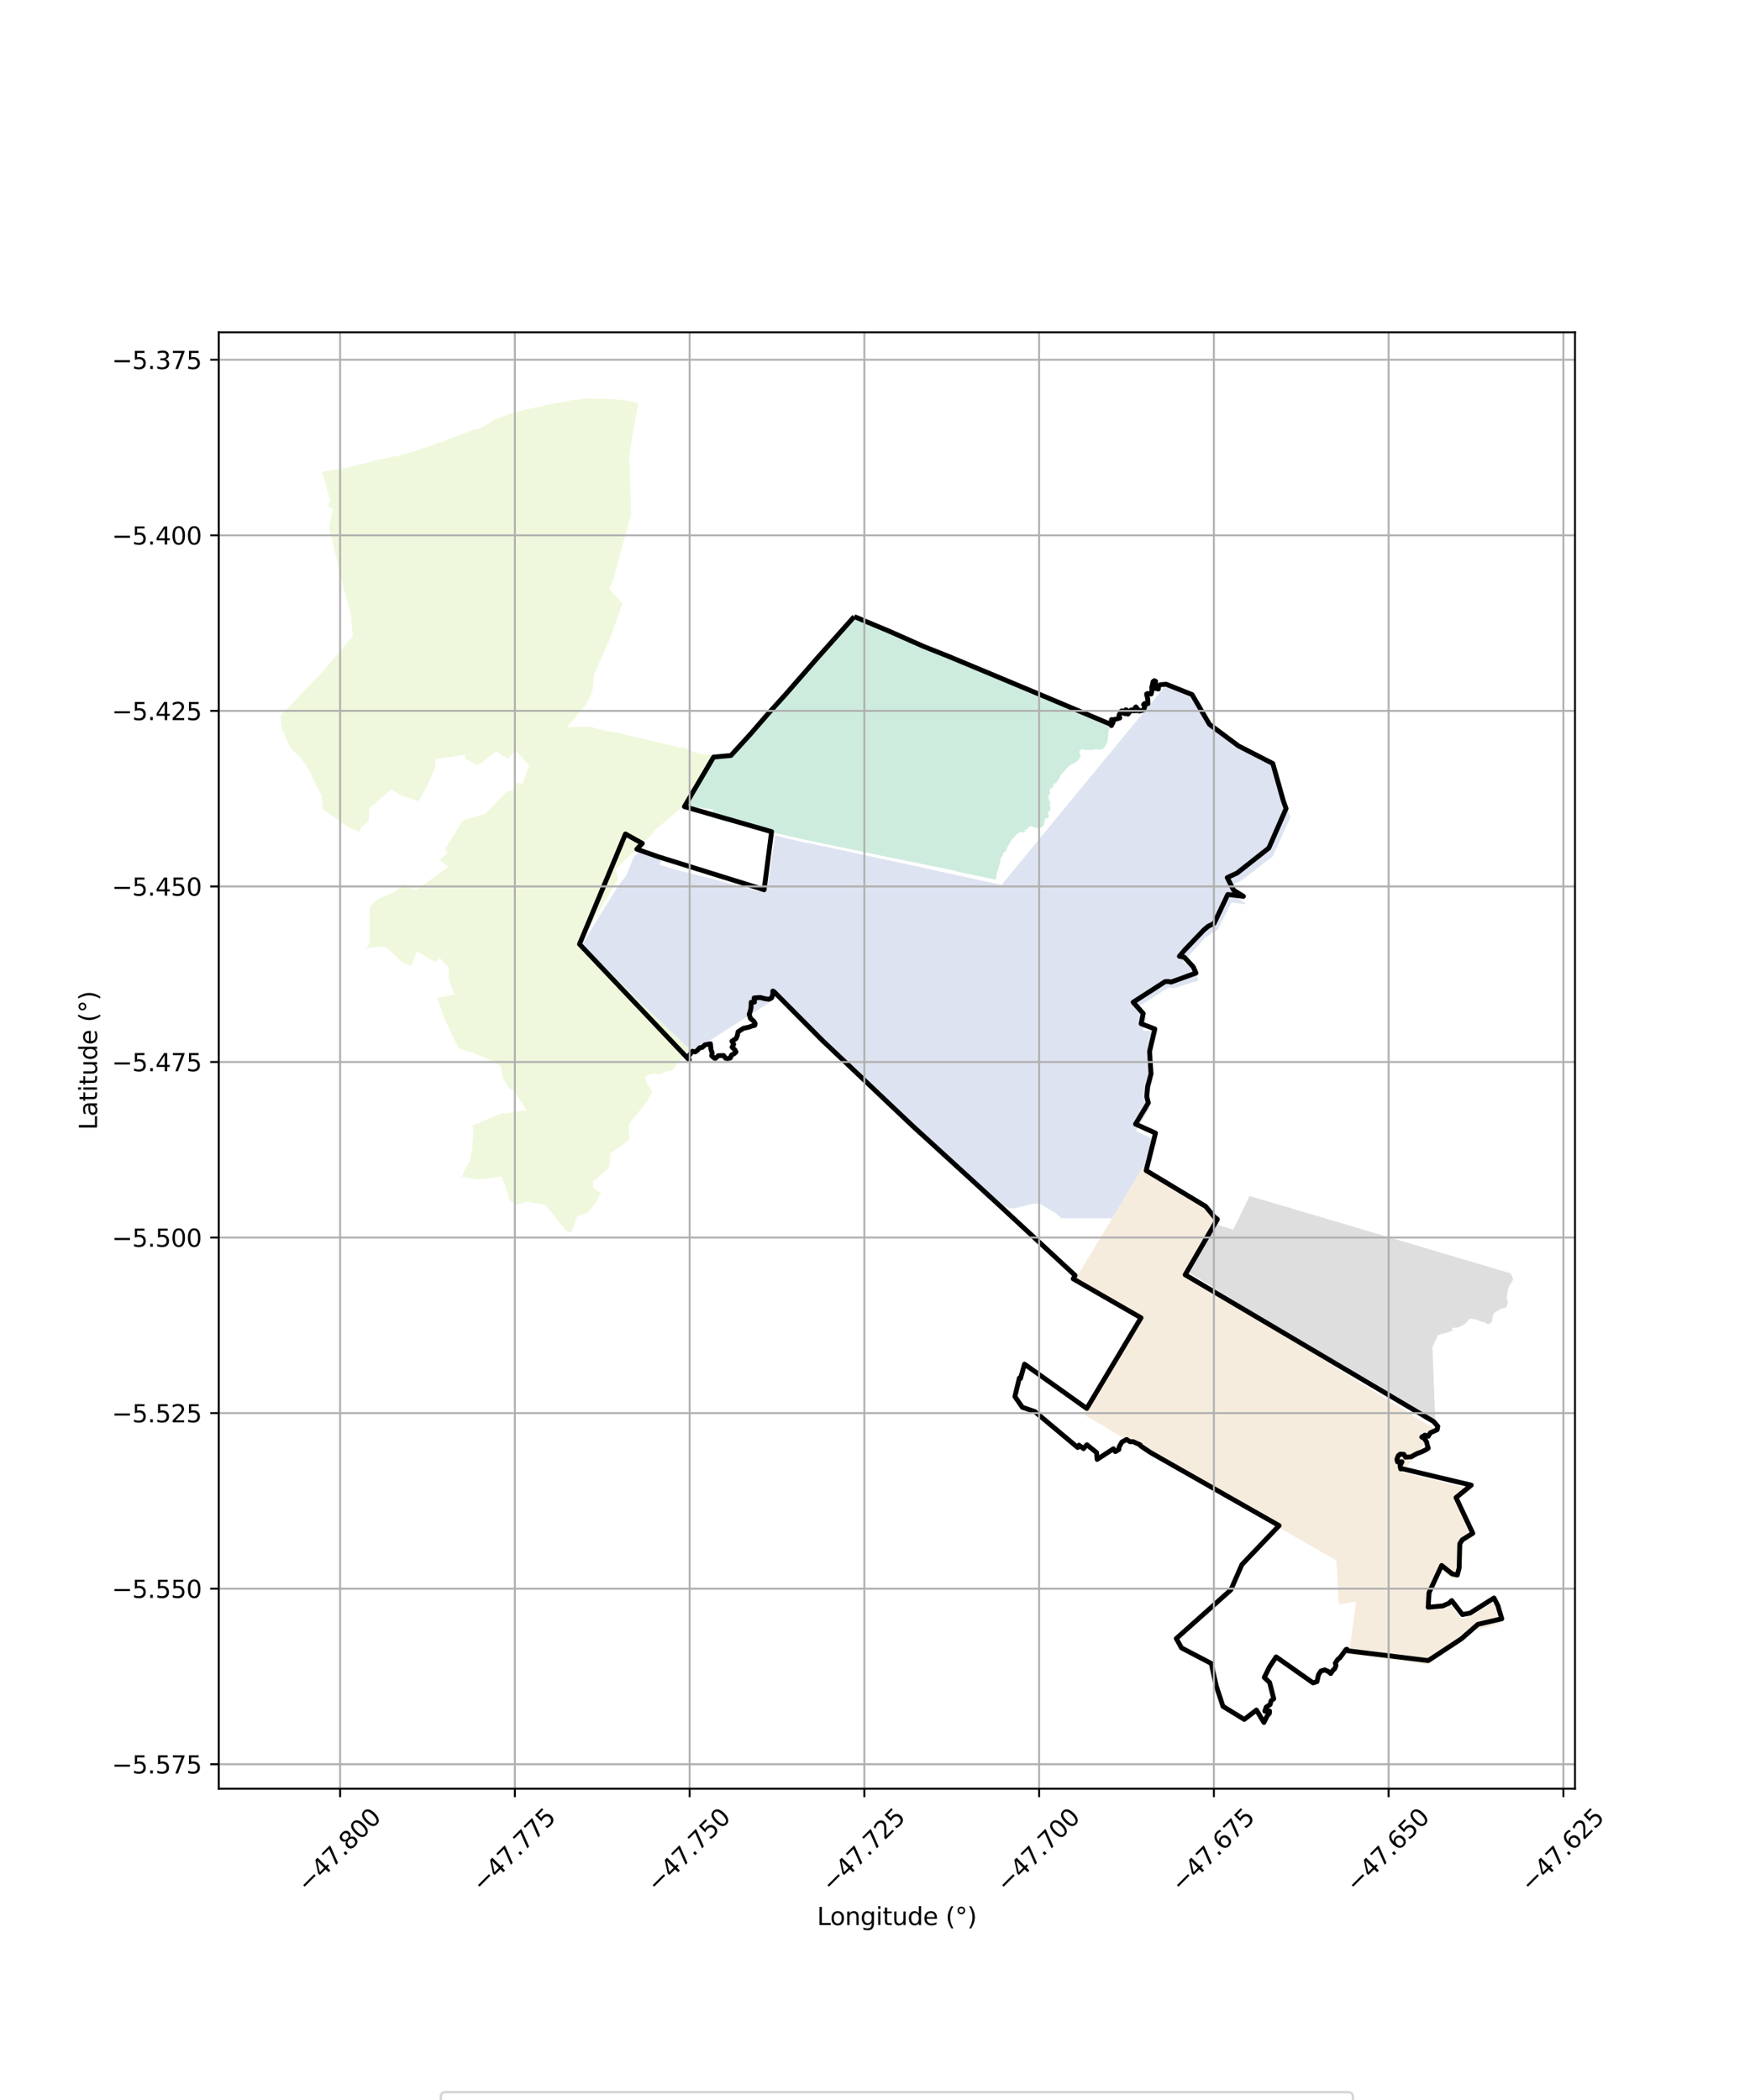<?xml version="1.0" encoding="utf-8" standalone="no"?>
<!DOCTYPE svg PUBLIC "-//W3C//DTD SVG 1.1//EN"
  "http://www.w3.org/Graphics/SVG/1.1/DTD/svg11.dtd">
<svg xmlns:xlink="http://www.w3.org/1999/xlink" width="720pt" height="864pt" viewBox="0 0 720 864" xmlns="http://www.w3.org/2000/svg" version="1.1">
 <defs>
  <style type="text/css">*{stroke-linejoin: round; stroke-linecap: butt}</style>
 </defs>
 <g id="figure_1">
  <g id="patch_1">
   <path d="M 0 864 
L 720 864 
L 720 0 
L 0 0 
z
" style="fill: #ffffff"/>
  </g>
  <g id="axes_1">
   <g id="patch_2">
    <path d="M 90 735.919 
L 648 735.919 
L 648 136.721 
L 90 136.721 
z
" style="fill: #ffffff"/>
   </g>
   <g id="PatchCollection_1">
    <path d="M 253.296 164.29 
L 256.449 164.634 
L 259.872 165.203 
L 261.454 165.611 
L 262.568 165.848 
L 259.075 185.803 
L 258.952 187.651 
L 259.652 211.781 
L 252.508 237.653 
L 250.746 242.532 
L 256.103 248.323 
L 250.841 263.071 
L 244.4 277.442 
L 243.725 284.328 
L 242.042 288.107 
L 241.006 290.12 
L 233.314 299.147 
L 242.927 298.994 
L 248.71 300.63 
L 252.434 301.149 
L 258.319 302.499 
L 264.737 303.988 
L 271.313 305.567 
L 279.106 307.411 
L 282.324 307.672 
L 283.431 308.648 
L 287.357 309.989 
L 293.35 310.905 
L 286.804 322.54 
L 281.629 331.304 
L 268.517 342.347 
L 268.691 342.839 
L 253.347 357.485 
L 254.317 361.76 
L 252.79 364.317 
L 247.443 373.303 
L 242.336 381.626 
L 240.551 384.013 
L 238.663 387.954 
L 239.443 388.709 
L 247.586 396.589 
L 264.159 413.114 
L 283.523 431.37 
L 282.828 432.316 
L 281.51 434.109 
L 279.731 436.418 
L 278.34 438.104 
L 276.83 440.07 
L 276.263 440.407 
L 274.506 440.767 
L 271.679 442.006 
L 270.184 441.834 
L 268.014 441.986 
L 266.237 442.474 
L 265.496 443.182 
L 265.596 444.316 
L 266.609 446.547 
L 267.499 447.322 
L 268.255 449.238 
L 267.788 450.158 
L 266.351 452.965 
L 265.884 453.614 
L 264.466 455.45 
L 259.174 461.823 
L 258.905 462.836 
L 258.749 463.783 
L 258.732 465.692 
L 258.791 467.676 
L 258.9 468.296 
L 258.828 469.084 
L 255.792 471.27 
L 252.615 473.544 
L 251.302 474.209 
L 251.069 476.204 
L 250.842 478.191 
L 250.602 480.408 
L 249.775 481.159 
L 248.235 482.523 
L 246.472 484.104 
L 245.743 484.804 
L 245.022 485.471 
L 243.819 486.094 
L 243.977 487.167 
L 244.153 488.778 
L 244.927 489.354 
L 247.283 490.771 
L 246.081 492.975 
L 245.42 494.246 
L 244.491 495.605 
L 243.572 496.725 
L 242.717 497.739 
L 241.596 499.046 
L 237.535 500.309 
L 236.433 503.178 
L 234.968 507.275 
L 232.653 506.098 
L 224.706 496.151 
L 223.785 495.569 
L 217.036 494.44 
L 215.779 494.584 
L 213.427 495.369 
L 212.51 496.008 
L 209.624 493.679 
L 207.962 488.132 
L 206.247 484.015 
L 196.811 485.274 
L 189.872 484.122 
L 193.414 477.325 
L 194.191 472.904 
L 194.801 466.246 
L 194.379 463.005 
L 206.959 457.864 
L 207.607 458.166 
L 216.646 456.681 
L 211.233 448.42 
L 210.104 448.316 
L 209.219 447.442 
L 206.75 443.267 
L 206.014 438.853 
L 204.807 437.712 
L 202.082 436.18 
L 193.421 432.789 
L 188.739 431.365 
L 182.942 419.347 
L 179.837 410.589 
L 182.323 410.089 
L 186.92 409.17 
L 185.227 404.414 
L 184.563 402.693 
L 184.656 399.651 
L 184.341 397.785 
L 181.048 394.287 
L 179.047 395.834 
L 171.535 391.46 
L 169.348 397.151 
L 168.134 397.057 
L 165.485 396.001 
L 161.43 392.046 
L 158.324 389.368 
L 150.648 390.13 
L 152.106 387.555 
L 152.037 373.119 
L 153.039 372.082 
L 155.851 369.66 
L 162.551 366.89 
L 166.322 363.701 
L 171.087 366.408 
L 176.937 362.11 
L 184.371 356.661 
L 181.017 353.645 
L 184.195 350.852 
L 183.021 349.421 
L 190.441 337.617 
L 199.81 334.719 
L 208.559 325.563 
L 210.811 325.198 
L 212.582 322.07 
L 215.158 322.471 
L 216.743 317.472 
L 217.758 315.01 
L 212.584 309.172 
L 210.702 310.111 
L 209.048 312.331 
L 204.186 309.096 
L 196.666 314.903 
L 191.122 311.928 
L 191.503 310.563 
L 188.811 310.916 
L 178.963 312.395 
L 179.314 315.543 
L 175.267 324.41 
L 172.235 329.581 
L 165.611 327.565 
L 160.918 324.849 
L 151.913 332.583 
L 151.712 337.756 
L 148.826 340.146 
L 147.838 342.305 
L 142.997 340.11 
L 135.869 335.057 
L 133.368 333.387 
L 132.829 332.527 
L 132.472 329.433 
L 132.202 327.18 
L 129.919 322.732 
L 126.833 316.252 
L 122.718 310.569 
L 120.277 308.805 
L 118.299 305.153 
L 115.873 299.593 
L 115.364 294.478 
L 133.17 275.897 
L 142.217 265.095 
L 145.15 261.675 
L 144.211 252.408 
L 140.942 240.257 
L 135.459 217.229 
L 136.862 209.422 
L 134.751 208.207 
L 135.938 205.998 
L 134.436 201.334 
L 134.189 200.153 
L 133.776 197.933 
L 133.227 196.399 
L 132.863 195.68 
L 132.471 194.209 
L 133.043 194.031 
L 137.192 193.368 
L 141.495 192.689 
L 145.145 191.791 
L 150.771 190.445 
L 156.109 189.02 
L 158.92 188.507 
L 161.486 187.859 
L 164.339 187.564 
L 166.124 186.869 
L 171.198 185.454 
L 174.448 184.281 
L 175.919 183.862 
L 177.705 183.278 
L 179.636 182.275 
L 182.21 181.656 
L 185 180.481 
L 189.573 178.803 
L 194.918 176.722 
L 196.828 176.62 
L 200.734 174.422 
L 203.205 172.779 
L 203.675 172.67 
L 210.076 170.041 
L 212.18 169.61 
L 216.612 168.321 
L 223.214 167.086 
L 224.547 166.56 
L 228.54 165.912 
L 229.557 165.747 
L 232.251 165.307 
L 235.9 164.408 
L 236.884 164.553 
L 240.623 163.957 
L 243.734 164.028 
L 247.312 164.067 
L 250.63 164.127 
L 253.296 164.29 
" clip-path="url(#p72a734af22)" style="fill: #e6f5c9; fill-opacity: 0.65"/>
    <path d="M 510.563 362.401 
L 506.329 364.264 
L 506.582 364.749 
L 509.065 369.411 
L 512.917 372.034 
L 506.676 371.275 
L 500.916 382.633 
L 498.474 383.845 
L 496.672 385.458 
L 496.586 384.996 
L 496.134 385.427 
L 488.607 393.832 
L 486.769 395.978 
L 488.467 396.653 
L 491.975 400.057 
L 493.066 403.378 
L 483.025 406.559 
L 482.072 406.327 
L 480.641 406.402 
L 467.38 414.754 
L 467.52 415.175 
L 471.617 419.014 
L 471.457 419.44 
L 470.24 423.974 
L 471.743 424.125 
L 476.559 423.873 
L 473.491 433.348 
L 473.608 435.474 
L 474.141 444.663 
L 472.271 451.798 
L 472.667 456.449 
L 467.387 465.337 
L 475.9 469.462 
L 474.428 473.94 
L 472.483 481.59 
L 470.225 480.271 
L 457.564 501.245 
L 439.272 501.2 
L 436.739 501.249 
L 434.38 499.167 
L 428.174 495.464 
L 427.257 495.214 
L 425.019 495.29 
L 417.013 497.201 
L 415.306 497.063 
L 406.274 493.405 
L 399.393 486.52 
L 376.399 465.579 
L 375.969 465.17 
L 362.677 452.748 
L 359.551 448.724 
L 354.257 444.289 
L 349.226 438.536 
L 347.13 436.853 
L 339.95 430.442 
L 339.017 429.526 
L 330.958 421.671 
L 319.649 410.525 
L 283.794 433.301 
L 282.828 432.316 
L 283.523 431.37 
L 264.159 413.114 
L 247.586 396.589 
L 239.443 388.709 
L 244.825 379.865 
L 254.141 364.78 
L 254.424 364.341 
L 257.658 360.275 
L 260.745 352.663 
L 263.423 349.935 
L 270.911 353.019 
L 272.091 353.304 
L 271.31 355.769 
L 277.694 357.736 
L 292.403 361.425 
L 312.088 366.776 
L 315.672 365.428 
L 317.145 355.759 
L 318.97 343.79 
L 331.994 346.849 
L 332.492 346.811 
L 338.472 348.118 
L 345.585 349.594 
L 351.108 350.83 
L 359.323 352.585 
L 369.936 354.898 
L 377.695 356.553 
L 385.359 358.266 
L 394.581 360.28 
L 394.897 360.349 
L 412.045 364.067 
L 480.084 281.425 
L 486.942 284.067 
L 490.874 285.752 
L 497.996 297.956 
L 505.707 303.197 
L 505.897 303.667 
L 509.962 306.765 
L 522.629 313.129 
L 524.256 313.692 
L 525.737 318.085 
L 528.726 328.274 
L 529.613 332.077 
L 529.9 333.11 
L 530.922 336.145 
L 523.676 352.295 
L 510.563 362.401 
" clip-path="url(#p72a734af22)" style="fill: #cbd5e8; fill-opacity: 0.65"/>
    <path d="M 351.891 253.678 
L 359.123 256.752 
L 366.375 259.779 
L 372.384 262.524 
L 380.577 266.157 
L 390.925 270.282 
L 399.671 273.926 
L 407.26 277.122 
L 412.696 279.409 
L 440.405 291.041 
L 440.737 291.177 
L 447.67 294.139 
L 453.393 296.521 
L 455.134 297.227 
L 456.821 298.253 
L 456.783 298.621 
L 456.702 298.917 
L 456.566 299.324 
L 456.413 299.871 
L 456.274 300.373 
L 456.029 301.102 
L 455.995 301.893 
L 455.992 302.577 
L 455.832 303.529 
L 455.799 304.259 
L 455.705 304.959 
L 455.4 305.566 
L 455.216 306.067 
L 454.729 306.902 
L 454.454 307.433 
L 453.937 308.039 
L 453.558 308.341 
L 453.044 308.4 
L 452.212 308.366 
L 451.501 308.378 
L 450.617 308.332 
L 449.633 308.541 
L 448.559 308.597 
L 447.804 308.502 
L 447.093 308.605 
L 446.076 308.467 
L 445.141 308.13 
L 444.761 308.512 
L 444.112 309.018 
L 444.019 309.535 
L 444.199 309.9 
L 444.348 310.357 
L 444.467 310.814 
L 444.556 311.241 
L 444.372 311.727 
L 444.123 312.041 
L 443.742 312.632 
L 443.286 313.087 
L 442.907 313.45 
L 442.346 313.813 
L 441.679 314.144 
L 441.118 314.446 
L 440.709 314.566 
L 440.315 314.899 
L 439.83 315.14 
L 439.374 315.655 
L 438.918 316.155 
L 438.477 316.655 
L 438.082 317.14 
L 437.733 317.412 
L 437.399 317.746 
L 437.004 318.17 
L 436.75 318.454 
L 436.485 318.873 
L 436.265 319.12 
L 436.099 319.615 
L 435.878 320.027 
L 435.63 320.467 
L 435.409 320.769 
L 435.106 321.236 
L 434.913 321.607 
L 434.692 321.923 
L 434.445 322.142 
L 434.17 322.292 
L 433.868 322.47 
L 433.621 322.634 
L 433.496 322.992 
L 433.331 323.294 
L 433.22 323.679 
L 433.026 324.064 
L 432.74 324.289 
L 432.146 324.485 
L 432.012 325.129 
L 431.867 325.418 
L 431.784 325.638 
L 431.852 325.804 
L 432.016 325.887 
L 432.152 326.012 
L 432.151 326.246 
L 432.041 326.48 
L 431.902 326.754 
L 431.654 327.098 
L 431.489 327.345 
L 431.406 327.675 
L 431.336 327.978 
L 431.402 328.46 
L 431.537 328.874 
L 431.768 329.288 
L 431.945 329.564 
L 432.08 329.895 
L 432.092 330.222 
L 432.022 330.47 
L 431.951 331.02 
L 431.99 331.447 
L 432.153 331.848 
L 432.159 332.591 
L 432.063 333.596 
L 431.734 333.677 
L 431.432 333.924 
L 431.239 334.199 
L 431.264 334.598 
L 431.345 334.929 
L 431.465 335.351 
L 431.504 335.847 
L 431.393 336.177 
L 431.214 336.452 
L 430.939 336.644 
L 430.529 336.669 
L 430.309 336.723 
L 430.062 336.943 
L 429.979 337.218 
L 429.84 337.658 
L 429.742 338.015 
L 429.631 338.483 
L 429.535 339.075 
L 428.966 340.188 
L 428.472 340.365 
L 428.062 340.377 
L 427.765 340.474 
L 427.656 340.501 
L 427.19 340.581 
L 426.779 340.621 
L 426.3 340.646 
L 425.999 340.617 
L 425.657 340.505 
L 425.247 340.379 
L 424.906 340.171 
L 424.619 339.964 
L 424.25 339.797 
L 423.839 339.932 
L 423.509 340.096 
L 423.18 340.37 
L 422.959 340.59 
L 422.958 340.81 
L 422.848 340.947 
L 422.711 341.14 
L 422.458 341.296 
L 422.321 341.461 
L 422.074 341.487 
L 421.773 341.431 
L 421.445 341.374 
L 421.321 341.512 
L 421.444 341.705 
L 421.635 341.788 
L 421.799 341.927 
L 421.907 342.106 
L 421.77 342.257 
L 421.578 342.339 
L 421.359 342.365 
L 421.112 342.502 
L 420.824 342.556 
L 420.646 342.431 
L 420.291 342.361 
L 419.921 342.318 
L 419.496 342.467 
L 419.153 342.604 
L 418.851 342.85 
L 418.453 343.165 
L 418.205 343.412 
L 417.93 343.755 
L 417.682 344.029 
L 417.448 344.29 
L 417.187 344.564 
L 416.898 344.811 
L 416.458 345.332 
L 416.237 345.689 
L 415.907 346.032 
L 415.769 346.334 
L 415.667 346.552 
L 415.102 347.458 
L 414.812 348.008 
L 414.508 348.516 
L 414.314 349.038 
L 414.161 349.644 
L 414.083 349.756 
L 413.565 350.426 
L 413.089 350.672 
L 412.951 350.754 
L 412.772 350.973 
L 412.744 351.194 
L 412.66 351.551 
L 412.522 351.936 
L 412.411 352.211 
L 412.218 352.486 
L 412.08 352.65 
L 411.902 352.842 
L 411.777 353.035 
L 411.551 354.296 
L 411.094 356.212 
L 410.638 357.903 
L 410.241 358.832 
L 409.955 360.214 
L 409.867 361.003 
L 409.672 361.937 
L 393.768 358.614 
L 393.507 358.365 
L 366.946 352.95 
L 362.177 351.994 
L 344.039 348.179 
L 343.662 348.084 
L 339.142 347.19 
L 326.118 344.358 
L 293.092 336.568 
L 293.417 332.967 
L 281.517 331.793 
L 285.319 325.762 
L 287.571 321.63 
L 293.649 311.367 
L 298.461 310.934 
L 300.861 310.769 
L 308.607 302.318 
L 316.277 293.555 
L 323.378 285.747 
L 329.27 278.979 
L 336.191 271.197 
L 336.451 270.905 
L 351.891 253.678 
" clip-path="url(#p72a734af22)" style="fill: #b3e2cd; fill-opacity: 0.65"/>
    <path d="M 502.151 502.321 
L 501.156 503.987 
L 500.325 503.728 
L 488.759 523.271 
L 489.397 523.669 
L 488.676 524.875 
L 507.188 536.605 
L 516.155 542.155 
L 522.908 546.445 
L 529.995 550.745 
L 539.605 556.493 
L 563.889 571.593 
L 590.545 588.064 
L 577.128 605.741 
L 597.997 610.887 
L 605.465 612.773 
L 599.121 617.903 
L 605.839 632.608 
L 601.365 635.376 
L 600.482 636.808 
L 600.403 637.27 
L 600.235 642.422 
L 599.883 647.463 
L 599.301 649.674 
L 597.147 649.184 
L 592.851 645.651 
L 587.573 656.829 
L 587.207 662.555 
L 592.883 662.023 
L 595.341 661.417 
L 596.829 660.075 
L 601.233 665.965 
L 604.98 664.995 
L 614.233 659.306 
L 615.286 661.09 
L 617.259 667.917 
L 606.742 670.824 
L 600.634 676.059 
L 596.7 678.486 
L 586.995 684.79 
L 584.086 684.26 
L 569.298 682.309 
L 554.969 680.547 
L 557.911 659.073 
L 556.68 659.117 
L 550.842 660.246 
L 549.864 642.1 
L 468.902 595.442 
L 465.547 593.601 
L 446.031 582.055 
L 451.06 574.35 
L 455.853 566.397 
L 460.87 558.208 
L 470.354 542.726 
L 442.405 526.357 
L 457.564 501.245 
L 470.225 480.271 
L 472.483 481.59 
L 483.445 487.996 
L 489.381 491.671 
L 496.555 495.719 
L 499.47 500.087 
L 502.151 502.321 
" clip-path="url(#p72a734af22)" style="fill: #f1e2cc; fill-opacity: 0.65"/>
    <path d="M 553.347 503.67 
L 562.863 506.497 
L 573.16 509.55 
L 582.739 512.377 
L 591.412 514.977 
L 621.465 523.864 
L 622.179 525.405 
L 622.265 525.59 
L 622.636 526.388 
L 621.856 527.56 
L 620.699 529.6 
L 620.29 530.53 
L 620.453 531.026 
L 620.096 532.639 
L 619.945 533.482 
L 619.851 534.227 
L 620.395 535.708 
L 619.927 537.476 
L 619.602 537.89 
L 617.771 538.428 
L 616.115 539.35 
L 614.57 540.306 
L 614.137 541.662 
L 613.754 543.888 
L 612.28 544.965 
L 610.923 544.117 
L 609.636 543.798 
L 607.252 542.914 
L 604.756 542.436 
L 602.839 544.627 
L 600.211 546.089 
L 597.347 546.408 
L 597.695 547.454 
L 594.379 548.549 
L 591.645 549.305 
L 590.963 550.749 
L 589.685 553.509 
L 589.159 554.638 
L 589.38 555.11 
L 590.582 586.292 
L 565.449 570.687 
L 563.98 569.832 
L 557.152 565.735 
L 541.365 555.79 
L 533.209 550.686 
L 530.072 548.999 
L 524.747 545.715 
L 522.985 544.698 
L 516.232 540.409 
L 507.533 535.024 
L 507.266 534.859 
L 502.523 531.874 
L 498.965 529.635 
L 489.397 523.669 
L 488.759 523.271 
L 500.325 503.728 
L 501.156 503.987 
L 507.367 505.92 
L 513.016 494.301 
L 514.093 492.085 
L 525.213 495.347 
L 535.088 498.264 
L 544.446 501.038 
L 553.347 503.67 
" clip-path="url(#p72a734af22)" style="fill: #cccccc; fill-opacity: 0.65"/>
   </g>
   <g id="PatchCollection_2">
    <path d="M 351.467 253.682 
L 365.914 259.728 
L 380.122 266.014 
L 390.437 270.113 
L 421.547 283.092 
L 456.76 297.909 
L 457.272 298.507 
L 457.956 297.263 
L 457.25 296.565 
L 457.32 296.068 
L 457.941 296.138 
L 459.266 295.846 
L 460.696 295.407 
L 460.408 294.177 
L 461.396 292.529 
L 461.625 292.499 
L 461.609 293.213 
L 463.124 293.674 
L 463.073 292.082 
L 463.262 292 
L 463.72 292.352 
L 464.08 293.786 
L 465.369 292.132 
L 466.002 292.049 
L 466.179 292.458 
L 467.654 292.411 
L 467.103 291.063 
L 467.357 290.857 
L 467.72 291.354 
L 468.792 292.574 
L 470.446 292.12 
L 471.006 290.793 
L 470.502 289.871 
L 470.946 289.435 
L 472.279 289.526 
L 472.228 287.627 
L 471.729 285.573 
L 472.123 285.333 
L 473.62 285.538 
L 473.969 284.004 
L 473.882 282.739 
L 474.164 281.734 
L 474.35 280.546 
L 474.862 280.076 
L 475.446 280.314 
L 475.427 281.142 
L 474.858 283.117 
L 476.603 283.476 
L 476.606 282.378 
L 477.427 281.71 
L 479.783 281.504 
L 490.447 285.77 
L 497.604 298.016 
L 509.54 306.885 
L 523.662 314.125 
L 528.037 329.641 
L 529.131 332.643 
L 522.035 348.902 
L 509.009 359.168 
L 504.924 361.082 
L 507.558 366.268 
L 511.58 368.776 
L 505.147 368.007 
L 499.527 379.891 
L 497.06 381.107 
L 495.278 382.632 
L 487.54 390.726 
L 485.237 393.451 
L 487.292 393.862 
L 490.929 397.781 
L 492.044 400.342 
L 481.812 404.046 
L 480.856 403.827 
L 479.393 403.843 
L 466.212 412.35 
L 470.345 416.979 
L 469.493 421.177 
L 475.123 423.339 
L 472.961 432.639 
L 473.572 441.807 
L 472.175 447.013 
L 471.823 451.173 
L 472.448 453.747 
L 467.19 462.477 
L 475.406 466.186 
L 471.57 481.59 
L 496.062 496.356 
L 499.589 500.644 
L 500.859 501.648 
L 487.61 524.47 
L 589.802 584.832 
L 591.556 586.84 
L 591.28 588.237 
L 588.483 589.506 
L 587.626 590.923 
L 586.252 590.446 
L 584.946 591.249 
L 586.057 591.868 
L 586.98 593.335 
L 587.316 594.91 
L 587.63 595.815 
L 586.426 596.593 
L 584.731 597.4 
L 583.412 597.879 
L 582.022 598.544 
L 580.666 599.352 
L 578.308 599.546 
L 577.577 598.351 
L 576.084 598.271 
L 575.298 598.902 
L 574.721 600.441 
L 574.986 601.485 
L 576.845 601.407 
L 575.998 602.991 
L 576.279 604.349 
L 576.823 604.252 
L 605.31 611.03 
L 599.049 616.15 
L 605.95 630.825 
L 601.612 633.52 
L 600.594 635.183 
L 600.339 645.058 
L 599.588 648.007 
L 597.436 647.532 
L 593.139 644.078 
L 587.939 655.295 
L 587.598 661.262 
L 593.584 660.731 
L 596.079 659.64 
L 597.286 658.539 
L 601.672 664.28 
L 604.797 663.693 
L 614.671 657.469 
L 616.261 660.583 
L 617.862 666.01 
L 608.062 668.286 
L 601.282 674.23 
L 587.638 683.213 
L 554.5 679.18 
L 554.147 678.546 
L 553.799 678.64 
L 551.28 682.042 
L 550.377 682.742 
L 549.384 684.266 
L 549.664 685.244 
L 549.175 686.508 
L 548.412 687.182 
L 547.476 688.549 
L 546.654 687.788 
L 545.023 687.022 
L 543.445 687.534 
L 542.479 689.042 
L 541.82 691.883 
L 540.235 692.379 
L 525.04 681.689 
L 522.352 685.727 
L 520.165 690.163 
L 522.353 692.221 
L 524.058 698.922 
L 522.95 699.762 
L 522.565 701.288 
L 520.919 702.38 
L 520.406 704.019 
L 522.308 703.953 
L 522.264 704.909 
L 521.385 705.892 
L 520.016 708.683 
L 516.944 703.564 
L 511.93 707.417 
L 503.16 702.033 
L 500.41 693.655 
L 498.33 684.376 
L 486.097 677.987 
L 483.966 674.129 
L 506.391 654.138 
L 510.948 643.725 
L 526.258 627.675 
L 473.379 597.626 
L 469.308 594.9 
L 469.1 594.438 
L 466.157 593.133 
L 464.967 593.195 
L 463.5 592.244 
L 461.57 593.308 
L 460.434 595.327 
L 460.29 596.415 
L 458.865 597.234 
L 458.092 596.07 
L 451.394 600.437 
L 451.185 597.639 
L 447.167 594.407 
L 445.807 596.003 
L 443.932 594.588 
L 443.413 595.551 
L 425.736 580.752 
L 420.613 578.996 
L 417.56 574.576 
L 419.389 566.968 
L 419.85 567.176 
L 421.518 561.254 
L 447.117 579.481 
L 469.443 542.185 
L 441.546 526.143 
L 442.341 524.757 
L 406.1 491.202 
L 375.371 463.141 
L 338.193 427.907 
L 318.44 407.989 
L 317.963 407.757 
L 317.987 409.069 
L 317.436 410.555 
L 316.387 411.104 
L 314.774 410.907 
L 312.797 410.4 
L 310.249 410.593 
L 310.421 412.272 
L 309.086 412.338 
L 309.002 414.558 
L 308.679 416.057 
L 308.236 417.304 
L 308.745 418.99 
L 310.165 420.19 
L 310.711 421.197 
L 310.498 421.872 
L 309.492 422.08 
L 308.145 422.592 
L 305.942 423.053 
L 303.655 424.509 
L 303.324 426.177 
L 302.855 427.288 
L 301.14 428.374 
L 301.861 429.668 
L 301.204 430.839 
L 302.454 432.06 
L 302.813 432.811 
L 302.168 433.438 
L 300.946 434.13 
L 300.482 435.276 
L 299.337 435.549 
L 298.55 435.408 
L 297.704 434.282 
L 295.526 434.347 
L 294.308 435.471 
L 293.93 435.369 
L 292.827 434.41 
L 292.994 433.106 
L 292.501 431.723 
L 292.295 429.443 
L 290.043 429.879 
L 288.965 430.911 
L 287.878 431.081 
L 286.861 432.188 
L 285.983 432.792 
L 284.853 432.535 
L 283.116 434.775 
L 283.602 436.122 
L 238.427 388.453 
L 257.334 343.122 
L 264.268 346.999 
L 261.997 349.373 
L 270.716 352.448 
L 314.384 366.063 
L 317.447 342.175 
L 281.586 331.877 
L 293.581 311.489 
L 300.72 310.833 
L 308.406 302.409 
L 316.078 293.588 
L 323.146 285.77 
L 336.109 270.911 
L 351.467 253.682 
L 351.467 253.682 
" clip-path="url(#p72a734af22)" style="fill: none; stroke: #000000; stroke-width: 2"/>
   </g>
   <g id="matplotlib.axis_1">
    <g id="xtick_1">
     <g id="line2d_1">
      <path d="M 139.935 735.919 
L 139.935 136.721 
" clip-path="url(#p72a734af22)" style="fill: none; stroke: #b0b0b0; stroke-width: 0.8; stroke-linecap: square"/>
     </g>
     <g id="line2d_2">
      <defs>
       <path id="m2df30019c7" d="M 0 0 
L 0 3.5 
" style="stroke: #000000; stroke-width: 0.8"/>
      </defs>
      <g>
       <use xlink:href="#m2df30019c7" x="139.935" y="735.919" style="stroke: #000000; stroke-width: 0.8"/>
      </g>
     </g>
     <g id="text_1">
      <!-- −47.800 -->
      <g transform="translate(126.553 778.96) rotate(-45) scale(0.1 -0.1)">
       <defs>
        <path id="DejaVuSans-2212" d="M 678 2272 
L 4684 2272 
L 4684 1741 
L 678 1741 
L 678 2272 
z
" transform="scale(0.016)"/>
        <path id="DejaVuSans-34" d="M 2419 4116 
L 825 1625 
L 2419 1625 
L 2419 4116 
z
M 2253 4666 
L 3047 4666 
L 3047 1625 
L 3713 1625 
L 3713 1100 
L 3047 1100 
L 3047 0 
L 2419 0 
L 2419 1100 
L 313 1100 
L 313 1709 
L 2253 4666 
z
" transform="scale(0.016)"/>
        <path id="DejaVuSans-37" d="M 525 4666 
L 3525 4666 
L 3525 4397 
L 1831 0 
L 1172 0 
L 2766 4134 
L 525 4134 
L 525 4666 
z
" transform="scale(0.016)"/>
        <path id="DejaVuSans-2e" d="M 684 794 
L 1344 794 
L 1344 0 
L 684 0 
L 684 794 
z
" transform="scale(0.016)"/>
        <path id="DejaVuSans-38" d="M 2034 2216 
Q 1584 2216 1326 1975 
Q 1069 1734 1069 1313 
Q 1069 891 1326 650 
Q 1584 409 2034 409 
Q 2484 409 2743 651 
Q 3003 894 3003 1313 
Q 3003 1734 2745 1975 
Q 2488 2216 2034 2216 
z
M 1403 2484 
Q 997 2584 770 2862 
Q 544 3141 544 3541 
Q 544 4100 942 4425 
Q 1341 4750 2034 4750 
Q 2731 4750 3128 4425 
Q 3525 4100 3525 3541 
Q 3525 3141 3298 2862 
Q 3072 2584 2669 2484 
Q 3125 2378 3379 2068 
Q 3634 1759 3634 1313 
Q 3634 634 3220 271 
Q 2806 -91 2034 -91 
Q 1263 -91 848 271 
Q 434 634 434 1313 
Q 434 1759 690 2068 
Q 947 2378 1403 2484 
z
M 1172 3481 
Q 1172 3119 1398 2916 
Q 1625 2713 2034 2713 
Q 2441 2713 2670 2916 
Q 2900 3119 2900 3481 
Q 2900 3844 2670 4047 
Q 2441 4250 2034 4250 
Q 1625 4250 1398 4047 
Q 1172 3844 1172 3481 
z
" transform="scale(0.016)"/>
        <path id="DejaVuSans-30" d="M 2034 4250 
Q 1547 4250 1301 3770 
Q 1056 3291 1056 2328 
Q 1056 1369 1301 889 
Q 1547 409 2034 409 
Q 2525 409 2770 889 
Q 3016 1369 3016 2328 
Q 3016 3291 2770 3770 
Q 2525 4250 2034 4250 
z
M 2034 4750 
Q 2819 4750 3233 4129 
Q 3647 3509 3647 2328 
Q 3647 1150 3233 529 
Q 2819 -91 2034 -91 
Q 1250 -91 836 529 
Q 422 1150 422 2328 
Q 422 3509 836 4129 
Q 1250 4750 2034 4750 
z
" transform="scale(0.016)"/>
       </defs>
       <use xlink:href="#DejaVuSans-2212"/>
       <use xlink:href="#DejaVuSans-34" transform="translate(83.789 0)"/>
       <use xlink:href="#DejaVuSans-37" transform="translate(147.412 0)"/>
       <use xlink:href="#DejaVuSans-2e" transform="translate(211.035 0)"/>
       <use xlink:href="#DejaVuSans-38" transform="translate(242.822 0)"/>
       <use xlink:href="#DejaVuSans-30" transform="translate(306.445 0)"/>
       <use xlink:href="#DejaVuSans-30" transform="translate(370.068 0)"/>
      </g>
     </g>
    </g>
    <g id="xtick_2">
     <g id="line2d_3">
      <path d="M 211.833 735.919 
L 211.833 136.721 
" clip-path="url(#p72a734af22)" style="fill: none; stroke: #b0b0b0; stroke-width: 0.8; stroke-linecap: square"/>
     </g>
     <g id="line2d_4">
      <g>
       <use xlink:href="#m2df30019c7" x="211.833" y="735.919" style="stroke: #000000; stroke-width: 0.8"/>
      </g>
     </g>
     <g id="text_2">
      <!-- −47.775 -->
      <g transform="translate(198.45 778.96) rotate(-45) scale(0.1 -0.1)">
       <defs>
        <path id="DejaVuSans-35" d="M 691 4666 
L 3169 4666 
L 3169 4134 
L 1269 4134 
L 1269 2991 
Q 1406 3038 1543 3061 
Q 1681 3084 1819 3084 
Q 2600 3084 3056 2656 
Q 3513 2228 3513 1497 
Q 3513 744 3044 326 
Q 2575 -91 1722 -91 
Q 1428 -91 1123 -41 
Q 819 9 494 109 
L 494 744 
Q 775 591 1075 516 
Q 1375 441 1709 441 
Q 2250 441 2565 725 
Q 2881 1009 2881 1497 
Q 2881 1984 2565 2268 
Q 2250 2553 1709 2553 
Q 1456 2553 1204 2497 
Q 953 2441 691 2322 
L 691 4666 
z
" transform="scale(0.016)"/>
       </defs>
       <use xlink:href="#DejaVuSans-2212"/>
       <use xlink:href="#DejaVuSans-34" transform="translate(83.789 0)"/>
       <use xlink:href="#DejaVuSans-37" transform="translate(147.412 0)"/>
       <use xlink:href="#DejaVuSans-2e" transform="translate(211.035 0)"/>
       <use xlink:href="#DejaVuSans-37" transform="translate(242.822 0)"/>
       <use xlink:href="#DejaVuSans-37" transform="translate(306.445 0)"/>
       <use xlink:href="#DejaVuSans-35" transform="translate(370.068 0)"/>
      </g>
     </g>
    </g>
    <g id="xtick_3">
     <g id="line2d_5">
      <path d="M 283.73 735.919 
L 283.73 136.721 
" clip-path="url(#p72a734af22)" style="fill: none; stroke: #b0b0b0; stroke-width: 0.8; stroke-linecap: square"/>
     </g>
     <g id="line2d_6">
      <g>
       <use xlink:href="#m2df30019c7" x="283.73" y="735.919" style="stroke: #000000; stroke-width: 0.8"/>
      </g>
     </g>
     <g id="text_3">
      <!-- −47.750 -->
      <g transform="translate(270.347 778.96) rotate(-45) scale(0.1 -0.1)">
       <use xlink:href="#DejaVuSans-2212"/>
       <use xlink:href="#DejaVuSans-34" transform="translate(83.789 0)"/>
       <use xlink:href="#DejaVuSans-37" transform="translate(147.412 0)"/>
       <use xlink:href="#DejaVuSans-2e" transform="translate(211.035 0)"/>
       <use xlink:href="#DejaVuSans-37" transform="translate(242.822 0)"/>
       <use xlink:href="#DejaVuSans-35" transform="translate(306.445 0)"/>
       <use xlink:href="#DejaVuSans-30" transform="translate(370.068 0)"/>
      </g>
     </g>
    </g>
    <g id="xtick_4">
     <g id="line2d_7">
      <path d="M 355.627 735.919 
L 355.627 136.721 
" clip-path="url(#p72a734af22)" style="fill: none; stroke: #b0b0b0; stroke-width: 0.8; stroke-linecap: square"/>
     </g>
     <g id="line2d_8">
      <g>
       <use xlink:href="#m2df30019c7" x="355.627" y="735.919" style="stroke: #000000; stroke-width: 0.8"/>
      </g>
     </g>
     <g id="text_4">
      <!-- −47.725 -->
      <g transform="translate(342.245 778.96) rotate(-45) scale(0.1 -0.1)">
       <defs>
        <path id="DejaVuSans-32" d="M 1228 531 
L 3431 531 
L 3431 0 
L 469 0 
L 469 531 
Q 828 903 1448 1529 
Q 2069 2156 2228 2338 
Q 2531 2678 2651 2914 
Q 2772 3150 2772 3378 
Q 2772 3750 2511 3984 
Q 2250 4219 1831 4219 
Q 1534 4219 1204 4116 
Q 875 4013 500 3803 
L 500 4441 
Q 881 4594 1212 4672 
Q 1544 4750 1819 4750 
Q 2544 4750 2975 4387 
Q 3406 4025 3406 3419 
Q 3406 3131 3298 2873 
Q 3191 2616 2906 2266 
Q 2828 2175 2409 1742 
Q 1991 1309 1228 531 
z
" transform="scale(0.016)"/>
       </defs>
       <use xlink:href="#DejaVuSans-2212"/>
       <use xlink:href="#DejaVuSans-34" transform="translate(83.789 0)"/>
       <use xlink:href="#DejaVuSans-37" transform="translate(147.412 0)"/>
       <use xlink:href="#DejaVuSans-2e" transform="translate(211.035 0)"/>
       <use xlink:href="#DejaVuSans-37" transform="translate(242.822 0)"/>
       <use xlink:href="#DejaVuSans-32" transform="translate(306.445 0)"/>
       <use xlink:href="#DejaVuSans-35" transform="translate(370.068 0)"/>
      </g>
     </g>
    </g>
    <g id="xtick_5">
     <g id="line2d_9">
      <path d="M 427.525 735.919 
L 427.525 136.721 
" clip-path="url(#p72a734af22)" style="fill: none; stroke: #b0b0b0; stroke-width: 0.8; stroke-linecap: square"/>
     </g>
     <g id="line2d_10">
      <g>
       <use xlink:href="#m2df30019c7" x="427.525" y="735.919" style="stroke: #000000; stroke-width: 0.8"/>
      </g>
     </g>
     <g id="text_5">
      <!-- −47.700 -->
      <g transform="translate(414.142 778.96) rotate(-45) scale(0.1 -0.1)">
       <use xlink:href="#DejaVuSans-2212"/>
       <use xlink:href="#DejaVuSans-34" transform="translate(83.789 0)"/>
       <use xlink:href="#DejaVuSans-37" transform="translate(147.412 0)"/>
       <use xlink:href="#DejaVuSans-2e" transform="translate(211.035 0)"/>
       <use xlink:href="#DejaVuSans-37" transform="translate(242.822 0)"/>
       <use xlink:href="#DejaVuSans-30" transform="translate(306.445 0)"/>
       <use xlink:href="#DejaVuSans-30" transform="translate(370.068 0)"/>
      </g>
     </g>
    </g>
    <g id="xtick_6">
     <g id="line2d_11">
      <path d="M 499.422 735.919 
L 499.422 136.721 
" clip-path="url(#p72a734af22)" style="fill: none; stroke: #b0b0b0; stroke-width: 0.8; stroke-linecap: square"/>
     </g>
     <g id="line2d_12">
      <g>
       <use xlink:href="#m2df30019c7" x="499.422" y="735.919" style="stroke: #000000; stroke-width: 0.8"/>
      </g>
     </g>
     <g id="text_6">
      <!-- −47.675 -->
      <g transform="translate(486.039 778.96) rotate(-45) scale(0.1 -0.1)">
       <defs>
        <path id="DejaVuSans-36" d="M 2113 2584 
Q 1688 2584 1439 2293 
Q 1191 2003 1191 1497 
Q 1191 994 1439 701 
Q 1688 409 2113 409 
Q 2538 409 2786 701 
Q 3034 994 3034 1497 
Q 3034 2003 2786 2293 
Q 2538 2584 2113 2584 
z
M 3366 4563 
L 3366 3988 
Q 3128 4100 2886 4159 
Q 2644 4219 2406 4219 
Q 1781 4219 1451 3797 
Q 1122 3375 1075 2522 
Q 1259 2794 1537 2939 
Q 1816 3084 2150 3084 
Q 2853 3084 3261 2657 
Q 3669 2231 3669 1497 
Q 3669 778 3244 343 
Q 2819 -91 2113 -91 
Q 1303 -91 875 529 
Q 447 1150 447 2328 
Q 447 3434 972 4092 
Q 1497 4750 2381 4750 
Q 2619 4750 2861 4703 
Q 3103 4656 3366 4563 
z
" transform="scale(0.016)"/>
       </defs>
       <use xlink:href="#DejaVuSans-2212"/>
       <use xlink:href="#DejaVuSans-34" transform="translate(83.789 0)"/>
       <use xlink:href="#DejaVuSans-37" transform="translate(147.412 0)"/>
       <use xlink:href="#DejaVuSans-2e" transform="translate(211.035 0)"/>
       <use xlink:href="#DejaVuSans-36" transform="translate(242.822 0)"/>
       <use xlink:href="#DejaVuSans-37" transform="translate(306.445 0)"/>
       <use xlink:href="#DejaVuSans-35" transform="translate(370.068 0)"/>
      </g>
     </g>
    </g>
    <g id="xtick_7">
     <g id="line2d_13">
      <path d="M 571.319 735.919 
L 571.319 136.721 
" clip-path="url(#p72a734af22)" style="fill: none; stroke: #b0b0b0; stroke-width: 0.8; stroke-linecap: square"/>
     </g>
     <g id="line2d_14">
      <g>
       <use xlink:href="#m2df30019c7" x="571.319" y="735.919" style="stroke: #000000; stroke-width: 0.8"/>
      </g>
     </g>
     <g id="text_7">
      <!-- −47.650 -->
      <g transform="translate(557.937 778.96) rotate(-45) scale(0.1 -0.1)">
       <use xlink:href="#DejaVuSans-2212"/>
       <use xlink:href="#DejaVuSans-34" transform="translate(83.789 0)"/>
       <use xlink:href="#DejaVuSans-37" transform="translate(147.412 0)"/>
       <use xlink:href="#DejaVuSans-2e" transform="translate(211.035 0)"/>
       <use xlink:href="#DejaVuSans-36" transform="translate(242.822 0)"/>
       <use xlink:href="#DejaVuSans-35" transform="translate(306.445 0)"/>
       <use xlink:href="#DejaVuSans-30" transform="translate(370.068 0)"/>
      </g>
     </g>
    </g>
    <g id="xtick_8">
     <g id="line2d_15">
      <path d="M 643.217 735.919 
L 643.217 136.721 
" clip-path="url(#p72a734af22)" style="fill: none; stroke: #b0b0b0; stroke-width: 0.8; stroke-linecap: square"/>
     </g>
     <g id="line2d_16">
      <g>
       <use xlink:href="#m2df30019c7" x="643.217" y="735.919" style="stroke: #000000; stroke-width: 0.8"/>
      </g>
     </g>
     <g id="text_8">
      <!-- −47.625 -->
      <g transform="translate(629.834 778.96) rotate(-45) scale(0.1 -0.1)">
       <use xlink:href="#DejaVuSans-2212"/>
       <use xlink:href="#DejaVuSans-34" transform="translate(83.789 0)"/>
       <use xlink:href="#DejaVuSans-37" transform="translate(147.412 0)"/>
       <use xlink:href="#DejaVuSans-2e" transform="translate(211.035 0)"/>
       <use xlink:href="#DejaVuSans-36" transform="translate(242.822 0)"/>
       <use xlink:href="#DejaVuSans-32" transform="translate(306.445 0)"/>
       <use xlink:href="#DejaVuSans-35" transform="translate(370.068 0)"/>
      </g>
     </g>
    </g>
    <g id="text_9">
     <!-- Longitude (°) -->
     <g transform="translate(336.14 792.029) scale(0.1 -0.1)">
      <defs>
       <path id="DejaVuSans-4c" d="M 628 4666 
L 1259 4666 
L 1259 531 
L 3531 531 
L 3531 0 
L 628 0 
L 628 4666 
z
" transform="scale(0.016)"/>
       <path id="DejaVuSans-6f" d="M 1959 3097 
Q 1497 3097 1228 2736 
Q 959 2375 959 1747 
Q 959 1119 1226 758 
Q 1494 397 1959 397 
Q 2419 397 2687 759 
Q 2956 1122 2956 1747 
Q 2956 2369 2687 2733 
Q 2419 3097 1959 3097 
z
M 1959 3584 
Q 2709 3584 3137 3096 
Q 3566 2609 3566 1747 
Q 3566 888 3137 398 
Q 2709 -91 1959 -91 
Q 1206 -91 779 398 
Q 353 888 353 1747 
Q 353 2609 779 3096 
Q 1206 3584 1959 3584 
z
" transform="scale(0.016)"/>
       <path id="DejaVuSans-6e" d="M 3513 2113 
L 3513 0 
L 2938 0 
L 2938 2094 
Q 2938 2591 2744 2837 
Q 2550 3084 2163 3084 
Q 1697 3084 1428 2787 
Q 1159 2491 1159 1978 
L 1159 0 
L 581 0 
L 581 3500 
L 1159 3500 
L 1159 2956 
Q 1366 3272 1645 3428 
Q 1925 3584 2291 3584 
Q 2894 3584 3203 3211 
Q 3513 2838 3513 2113 
z
" transform="scale(0.016)"/>
       <path id="DejaVuSans-67" d="M 2906 1791 
Q 2906 2416 2648 2759 
Q 2391 3103 1925 3103 
Q 1463 3103 1205 2759 
Q 947 2416 947 1791 
Q 947 1169 1205 825 
Q 1463 481 1925 481 
Q 2391 481 2648 825 
Q 2906 1169 2906 1791 
z
M 3481 434 
Q 3481 -459 3084 -895 
Q 2688 -1331 1869 -1331 
Q 1566 -1331 1297 -1286 
Q 1028 -1241 775 -1147 
L 775 -588 
Q 1028 -725 1275 -790 
Q 1522 -856 1778 -856 
Q 2344 -856 2625 -561 
Q 2906 -266 2906 331 
L 2906 616 
Q 2728 306 2450 153 
Q 2172 0 1784 0 
Q 1141 0 747 490 
Q 353 981 353 1791 
Q 353 2603 747 3093 
Q 1141 3584 1784 3584 
Q 2172 3584 2450 3431 
Q 2728 3278 2906 2969 
L 2906 3500 
L 3481 3500 
L 3481 434 
z
" transform="scale(0.016)"/>
       <path id="DejaVuSans-69" d="M 603 3500 
L 1178 3500 
L 1178 0 
L 603 0 
L 603 3500 
z
M 603 4863 
L 1178 4863 
L 1178 4134 
L 603 4134 
L 603 4863 
z
" transform="scale(0.016)"/>
       <path id="DejaVuSans-74" d="M 1172 4494 
L 1172 3500 
L 2356 3500 
L 2356 3053 
L 1172 3053 
L 1172 1153 
Q 1172 725 1289 603 
Q 1406 481 1766 481 
L 2356 481 
L 2356 0 
L 1766 0 
Q 1100 0 847 248 
Q 594 497 594 1153 
L 594 3053 
L 172 3053 
L 172 3500 
L 594 3500 
L 594 4494 
L 1172 4494 
z
" transform="scale(0.016)"/>
       <path id="DejaVuSans-75" d="M 544 1381 
L 544 3500 
L 1119 3500 
L 1119 1403 
Q 1119 906 1312 657 
Q 1506 409 1894 409 
Q 2359 409 2629 706 
Q 2900 1003 2900 1516 
L 2900 3500 
L 3475 3500 
L 3475 0 
L 2900 0 
L 2900 538 
Q 2691 219 2414 64 
Q 2138 -91 1772 -91 
Q 1169 -91 856 284 
Q 544 659 544 1381 
z
M 1991 3584 
L 1991 3584 
z
" transform="scale(0.016)"/>
       <path id="DejaVuSans-64" d="M 2906 2969 
L 2906 4863 
L 3481 4863 
L 3481 0 
L 2906 0 
L 2906 525 
Q 2725 213 2448 61 
Q 2172 -91 1784 -91 
Q 1150 -91 751 415 
Q 353 922 353 1747 
Q 353 2572 751 3078 
Q 1150 3584 1784 3584 
Q 2172 3584 2448 3432 
Q 2725 3281 2906 2969 
z
M 947 1747 
Q 947 1113 1208 752 
Q 1469 391 1925 391 
Q 2381 391 2643 752 
Q 2906 1113 2906 1747 
Q 2906 2381 2643 2742 
Q 2381 3103 1925 3103 
Q 1469 3103 1208 2742 
Q 947 2381 947 1747 
z
" transform="scale(0.016)"/>
       <path id="DejaVuSans-65" d="M 3597 1894 
L 3597 1613 
L 953 1613 
Q 991 1019 1311 708 
Q 1631 397 2203 397 
Q 2534 397 2845 478 
Q 3156 559 3463 722 
L 3463 178 
Q 3153 47 2828 -22 
Q 2503 -91 2169 -91 
Q 1331 -91 842 396 
Q 353 884 353 1716 
Q 353 2575 817 3079 
Q 1281 3584 2069 3584 
Q 2775 3584 3186 3129 
Q 3597 2675 3597 1894 
z
M 3022 2063 
Q 3016 2534 2758 2815 
Q 2500 3097 2075 3097 
Q 1594 3097 1305 2825 
Q 1016 2553 972 2059 
L 3022 2063 
z
" transform="scale(0.016)"/>
       <path id="DejaVuSans-20" transform="scale(0.016)"/>
       <path id="DejaVuSans-28" d="M 1984 4856 
Q 1566 4138 1362 3434 
Q 1159 2731 1159 2009 
Q 1159 1288 1364 580 
Q 1569 -128 1984 -844 
L 1484 -844 
Q 1016 -109 783 600 
Q 550 1309 550 2009 
Q 550 2706 781 3412 
Q 1013 4119 1484 4856 
L 1984 4856 
z
" transform="scale(0.016)"/>
       <path id="DejaVuSans-b0" d="M 1600 4347 
Q 1350 4347 1178 4173 
Q 1006 4000 1006 3750 
Q 1006 3503 1178 3333 
Q 1350 3163 1600 3163 
Q 1850 3163 2022 3333 
Q 2194 3503 2194 3750 
Q 2194 3997 2020 4172 
Q 1847 4347 1600 4347 
z
M 1600 4750 
Q 1800 4750 1984 4673 
Q 2169 4597 2303 4453 
Q 2447 4313 2519 4134 
Q 2591 3956 2591 3750 
Q 2591 3338 2302 3052 
Q 2013 2766 1594 2766 
Q 1172 2766 890 3047 
Q 609 3328 609 3750 
Q 609 4169 896 4459 
Q 1184 4750 1600 4750 
z
" transform="scale(0.016)"/>
       <path id="DejaVuSans-29" d="M 513 4856 
L 1013 4856 
Q 1481 4119 1714 3412 
Q 1947 2706 1947 2009 
Q 1947 1309 1714 600 
Q 1481 -109 1013 -844 
L 513 -844 
Q 928 -128 1133 580 
Q 1338 1288 1338 2009 
Q 1338 2731 1133 3434 
Q 928 4138 513 4856 
z
" transform="scale(0.016)"/>
      </defs>
      <use xlink:href="#DejaVuSans-4c"/>
      <use xlink:href="#DejaVuSans-6f" transform="translate(53.963 0)"/>
      <use xlink:href="#DejaVuSans-6e" transform="translate(115.145 0)"/>
      <use xlink:href="#DejaVuSans-67" transform="translate(178.523 0)"/>
      <use xlink:href="#DejaVuSans-69" transform="translate(242 0)"/>
      <use xlink:href="#DejaVuSans-74" transform="translate(269.783 0)"/>
      <use xlink:href="#DejaVuSans-75" transform="translate(308.992 0)"/>
      <use xlink:href="#DejaVuSans-64" transform="translate(372.371 0)"/>
      <use xlink:href="#DejaVuSans-65" transform="translate(435.848 0)"/>
      <use xlink:href="#DejaVuSans-20" transform="translate(497.371 0)"/>
      <use xlink:href="#DejaVuSans-28" transform="translate(529.158 0)"/>
      <use xlink:href="#DejaVuSans-b0" transform="translate(568.172 0)"/>
      <use xlink:href="#DejaVuSans-29" transform="translate(618.172 0)"/>
     </g>
    </g>
   </g>
   <g id="matplotlib.axis_2">
    <g id="ytick_1">
     <g id="line2d_17">
      <path d="M 90 725.851 
L 648 725.851 
" clip-path="url(#p72a734af22)" style="fill: none; stroke: #b0b0b0; stroke-width: 0.8; stroke-linecap: square"/>
     </g>
     <g id="line2d_18">
      <defs>
       <path id="m07d3fcf13a" d="M 0 0 
L -3.5 0 
" style="stroke: #000000; stroke-width: 0.8"/>
      </defs>
      <g>
       <use xlink:href="#m07d3fcf13a" x="90" y="725.851" style="stroke: #000000; stroke-width: 0.8"/>
      </g>
     </g>
     <g id="text_10">
      <!-- −5.575 -->
      <g transform="translate(45.992 729.65) scale(0.1 -0.1)">
       <use xlink:href="#DejaVuSans-2212"/>
       <use xlink:href="#DejaVuSans-35" transform="translate(83.789 0)"/>
       <use xlink:href="#DejaVuSans-2e" transform="translate(147.412 0)"/>
       <use xlink:href="#DejaVuSans-35" transform="translate(179.199 0)"/>
       <use xlink:href="#DejaVuSans-37" transform="translate(242.822 0)"/>
       <use xlink:href="#DejaVuSans-35" transform="translate(306.445 0)"/>
      </g>
     </g>
    </g>
    <g id="ytick_2">
     <g id="line2d_19">
      <path d="M 90 653.622 
L 648 653.622 
" clip-path="url(#p72a734af22)" style="fill: none; stroke: #b0b0b0; stroke-width: 0.8; stroke-linecap: square"/>
     </g>
     <g id="line2d_20">
      <g>
       <use xlink:href="#m07d3fcf13a" x="90" y="653.622" style="stroke: #000000; stroke-width: 0.8"/>
      </g>
     </g>
     <g id="text_11">
      <!-- −5.550 -->
      <g transform="translate(45.992 657.421) scale(0.1 -0.1)">
       <use xlink:href="#DejaVuSans-2212"/>
       <use xlink:href="#DejaVuSans-35" transform="translate(83.789 0)"/>
       <use xlink:href="#DejaVuSans-2e" transform="translate(147.412 0)"/>
       <use xlink:href="#DejaVuSans-35" transform="translate(179.199 0)"/>
       <use xlink:href="#DejaVuSans-35" transform="translate(242.822 0)"/>
       <use xlink:href="#DejaVuSans-30" transform="translate(306.445 0)"/>
      </g>
     </g>
    </g>
    <g id="ytick_3">
     <g id="line2d_21">
      <path d="M 90 581.394 
L 648 581.394 
" clip-path="url(#p72a734af22)" style="fill: none; stroke: #b0b0b0; stroke-width: 0.8; stroke-linecap: square"/>
     </g>
     <g id="line2d_22">
      <g>
       <use xlink:href="#m07d3fcf13a" x="90" y="581.394" style="stroke: #000000; stroke-width: 0.8"/>
      </g>
     </g>
     <g id="text_12">
      <!-- −5.525 -->
      <g transform="translate(45.992 585.193) scale(0.1 -0.1)">
       <use xlink:href="#DejaVuSans-2212"/>
       <use xlink:href="#DejaVuSans-35" transform="translate(83.789 0)"/>
       <use xlink:href="#DejaVuSans-2e" transform="translate(147.412 0)"/>
       <use xlink:href="#DejaVuSans-35" transform="translate(179.199 0)"/>
       <use xlink:href="#DejaVuSans-32" transform="translate(242.822 0)"/>
       <use xlink:href="#DejaVuSans-35" transform="translate(306.445 0)"/>
      </g>
     </g>
    </g>
    <g id="ytick_4">
     <g id="line2d_23">
      <path d="M 90 509.165 
L 648 509.165 
" clip-path="url(#p72a734af22)" style="fill: none; stroke: #b0b0b0; stroke-width: 0.8; stroke-linecap: square"/>
     </g>
     <g id="line2d_24">
      <g>
       <use xlink:href="#m07d3fcf13a" x="90" y="509.165" style="stroke: #000000; stroke-width: 0.8"/>
      </g>
     </g>
     <g id="text_13">
      <!-- −5.500 -->
      <g transform="translate(45.992 512.964) scale(0.1 -0.1)">
       <use xlink:href="#DejaVuSans-2212"/>
       <use xlink:href="#DejaVuSans-35" transform="translate(83.789 0)"/>
       <use xlink:href="#DejaVuSans-2e" transform="translate(147.412 0)"/>
       <use xlink:href="#DejaVuSans-35" transform="translate(179.199 0)"/>
       <use xlink:href="#DejaVuSans-30" transform="translate(242.822 0)"/>
       <use xlink:href="#DejaVuSans-30" transform="translate(306.445 0)"/>
      </g>
     </g>
    </g>
    <g id="ytick_5">
     <g id="line2d_25">
      <path d="M 90 436.936 
L 648 436.936 
" clip-path="url(#p72a734af22)" style="fill: none; stroke: #b0b0b0; stroke-width: 0.8; stroke-linecap: square"/>
     </g>
     <g id="line2d_26">
      <g>
       <use xlink:href="#m07d3fcf13a" x="90" y="436.936" style="stroke: #000000; stroke-width: 0.8"/>
      </g>
     </g>
     <g id="text_14">
      <!-- −5.475 -->
      <g transform="translate(45.992 440.735) scale(0.1 -0.1)">
       <use xlink:href="#DejaVuSans-2212"/>
       <use xlink:href="#DejaVuSans-35" transform="translate(83.789 0)"/>
       <use xlink:href="#DejaVuSans-2e" transform="translate(147.412 0)"/>
       <use xlink:href="#DejaVuSans-34" transform="translate(179.199 0)"/>
       <use xlink:href="#DejaVuSans-37" transform="translate(242.822 0)"/>
       <use xlink:href="#DejaVuSans-35" transform="translate(306.445 0)"/>
      </g>
     </g>
    </g>
    <g id="ytick_6">
     <g id="line2d_27">
      <path d="M 90 364.708 
L 648 364.708 
" clip-path="url(#p72a734af22)" style="fill: none; stroke: #b0b0b0; stroke-width: 0.8; stroke-linecap: square"/>
     </g>
     <g id="line2d_28">
      <g>
       <use xlink:href="#m07d3fcf13a" x="90" y="364.708" style="stroke: #000000; stroke-width: 0.8"/>
      </g>
     </g>
     <g id="text_15">
      <!-- −5.450 -->
      <g transform="translate(45.992 368.507) scale(0.1 -0.1)">
       <use xlink:href="#DejaVuSans-2212"/>
       <use xlink:href="#DejaVuSans-35" transform="translate(83.789 0)"/>
       <use xlink:href="#DejaVuSans-2e" transform="translate(147.412 0)"/>
       <use xlink:href="#DejaVuSans-34" transform="translate(179.199 0)"/>
       <use xlink:href="#DejaVuSans-35" transform="translate(242.822 0)"/>
       <use xlink:href="#DejaVuSans-30" transform="translate(306.445 0)"/>
      </g>
     </g>
    </g>
    <g id="ytick_7">
     <g id="line2d_29">
      <path d="M 90 292.479 
L 648 292.479 
" clip-path="url(#p72a734af22)" style="fill: none; stroke: #b0b0b0; stroke-width: 0.8; stroke-linecap: square"/>
     </g>
     <g id="line2d_30">
      <g>
       <use xlink:href="#m07d3fcf13a" x="90" y="292.479" style="stroke: #000000; stroke-width: 0.8"/>
      </g>
     </g>
     <g id="text_16">
      <!-- −5.425 -->
      <g transform="translate(45.992 296.278) scale(0.1 -0.1)">
       <use xlink:href="#DejaVuSans-2212"/>
       <use xlink:href="#DejaVuSans-35" transform="translate(83.789 0)"/>
       <use xlink:href="#DejaVuSans-2e" transform="translate(147.412 0)"/>
       <use xlink:href="#DejaVuSans-34" transform="translate(179.199 0)"/>
       <use xlink:href="#DejaVuSans-32" transform="translate(242.822 0)"/>
       <use xlink:href="#DejaVuSans-35" transform="translate(306.445 0)"/>
      </g>
     </g>
    </g>
    <g id="ytick_8">
     <g id="line2d_31">
      <path d="M 90 220.25 
L 648 220.25 
" clip-path="url(#p72a734af22)" style="fill: none; stroke: #b0b0b0; stroke-width: 0.8; stroke-linecap: square"/>
     </g>
     <g id="line2d_32">
      <g>
       <use xlink:href="#m07d3fcf13a" x="90" y="220.25" style="stroke: #000000; stroke-width: 0.8"/>
      </g>
     </g>
     <g id="text_17">
      <!-- −5.400 -->
      <g transform="translate(45.992 224.049) scale(0.1 -0.1)">
       <use xlink:href="#DejaVuSans-2212"/>
       <use xlink:href="#DejaVuSans-35" transform="translate(83.789 0)"/>
       <use xlink:href="#DejaVuSans-2e" transform="translate(147.412 0)"/>
       <use xlink:href="#DejaVuSans-34" transform="translate(179.199 0)"/>
       <use xlink:href="#DejaVuSans-30" transform="translate(242.822 0)"/>
       <use xlink:href="#DejaVuSans-30" transform="translate(306.445 0)"/>
      </g>
     </g>
    </g>
    <g id="ytick_9">
     <g id="line2d_33">
      <path d="M 90 148.021 
L 648 148.021 
" clip-path="url(#p72a734af22)" style="fill: none; stroke: #b0b0b0; stroke-width: 0.8; stroke-linecap: square"/>
     </g>
     <g id="line2d_34">
      <g>
       <use xlink:href="#m07d3fcf13a" x="90" y="148.021" style="stroke: #000000; stroke-width: 0.8"/>
      </g>
     </g>
     <g id="text_18">
      <!-- −5.375 -->
      <g transform="translate(45.992 151.821) scale(0.1 -0.1)">
       <defs>
        <path id="DejaVuSans-33" d="M 2597 2516 
Q 3050 2419 3304 2112 
Q 3559 1806 3559 1356 
Q 3559 666 3084 287 
Q 2609 -91 1734 -91 
Q 1441 -91 1130 -33 
Q 819 25 488 141 
L 488 750 
Q 750 597 1062 519 
Q 1375 441 1716 441 
Q 2309 441 2620 675 
Q 2931 909 2931 1356 
Q 2931 1769 2642 2001 
Q 2353 2234 1838 2234 
L 1294 2234 
L 1294 2753 
L 1863 2753 
Q 2328 2753 2575 2939 
Q 2822 3125 2822 3475 
Q 2822 3834 2567 4026 
Q 2313 4219 1838 4219 
Q 1578 4219 1281 4162 
Q 984 4106 628 3988 
L 628 4550 
Q 988 4650 1302 4700 
Q 1616 4750 1894 4750 
Q 2613 4750 3031 4423 
Q 3450 4097 3450 3541 
Q 3450 3153 3228 2886 
Q 3006 2619 2597 2516 
z
" transform="scale(0.016)"/>
       </defs>
       <use xlink:href="#DejaVuSans-2212"/>
       <use xlink:href="#DejaVuSans-35" transform="translate(83.789 0)"/>
       <use xlink:href="#DejaVuSans-2e" transform="translate(147.412 0)"/>
       <use xlink:href="#DejaVuSans-33" transform="translate(179.199 0)"/>
       <use xlink:href="#DejaVuSans-37" transform="translate(242.822 0)"/>
       <use xlink:href="#DejaVuSans-35" transform="translate(306.445 0)"/>
      </g>
     </g>
    </g>
    <g id="text_19">
     <!-- Latitude (°) -->
     <g transform="translate(39.913 464.89) rotate(-90) scale(0.1 -0.1)">
      <defs>
       <path id="DejaVuSans-61" d="M 2194 1759 
Q 1497 1759 1228 1600 
Q 959 1441 959 1056 
Q 959 750 1161 570 
Q 1363 391 1709 391 
Q 2188 391 2477 730 
Q 2766 1069 2766 1631 
L 2766 1759 
L 2194 1759 
z
M 3341 1997 
L 3341 0 
L 2766 0 
L 2766 531 
Q 2569 213 2275 61 
Q 1981 -91 1556 -91 
Q 1019 -91 701 211 
Q 384 513 384 1019 
Q 384 1609 779 1909 
Q 1175 2209 1959 2209 
L 2766 2209 
L 2766 2266 
Q 2766 2663 2505 2880 
Q 2244 3097 1772 3097 
Q 1472 3097 1187 3025 
Q 903 2953 641 2809 
L 641 3341 
Q 956 3463 1253 3523 
Q 1550 3584 1831 3584 
Q 2591 3584 2966 3190 
Q 3341 2797 3341 1997 
z
" transform="scale(0.016)"/>
      </defs>
      <use xlink:href="#DejaVuSans-4c"/>
      <use xlink:href="#DejaVuSans-61" transform="translate(55.713 0)"/>
      <use xlink:href="#DejaVuSans-74" transform="translate(116.992 0)"/>
      <use xlink:href="#DejaVuSans-69" transform="translate(156.201 0)"/>
      <use xlink:href="#DejaVuSans-74" transform="translate(183.984 0)"/>
      <use xlink:href="#DejaVuSans-75" transform="translate(223.193 0)"/>
      <use xlink:href="#DejaVuSans-64" transform="translate(286.572 0)"/>
      <use xlink:href="#DejaVuSans-65" transform="translate(350.049 0)"/>
      <use xlink:href="#DejaVuSans-20" transform="translate(411.572 0)"/>
      <use xlink:href="#DejaVuSans-28" transform="translate(443.359 0)"/>
      <use xlink:href="#DejaVuSans-b0" transform="translate(482.373 0)"/>
      <use xlink:href="#DejaVuSans-29" transform="translate(532.373 0)"/>
     </g>
    </g>
   </g>
   <g id="patch_3">
    <path d="M 90 735.919 
L 90 136.721 
" style="fill: none; stroke: #000000; stroke-width: 0.8; stroke-linejoin: miter; stroke-linecap: square"/>
   </g>
   <g id="patch_4">
    <path d="M 648 735.919 
L 648 136.721 
" style="fill: none; stroke: #000000; stroke-width: 0.8; stroke-linejoin: miter; stroke-linecap: square"/>
   </g>
   <g id="patch_5">
    <path d="M 90 735.919 
L 648 735.919 
" style="fill: none; stroke: #000000; stroke-width: 0.8; stroke-linejoin: miter; stroke-linecap: square"/>
   </g>
   <g id="patch_6">
    <path d="M 90 136.721 
L 648 136.721 
" style="fill: none; stroke: #000000; stroke-width: 0.8; stroke-linejoin: miter; stroke-linecap: square"/>
   </g>
   <g id="legend_1">
    <g id="patch_7">
     <path d="M 183.376 902.053 
L 554.624 902.053 
Q 556.624 902.053 556.624 900.053 
L 556.624 862.759 
Q 556.624 860.759 554.624 860.759 
L 183.376 860.759 
Q 181.376 860.759 181.376 862.759 
L 181.376 900.053 
Q 181.376 902.053 183.376 902.053 
z
" style="fill: #ffffff; opacity: 0.8; stroke: #cccccc; stroke-linejoin: miter"/>
    </g>
    <g id="line2d_35">
     <defs>
      <path id="m836412d41d" d="M 0 5 
C 1.326 5 2.598 4.473 3.536 3.536 
C 4.473 2.598 5 1.326 5 0 
C 5 -1.326 4.473 -2.598 3.536 -3.536 
C 2.598 -4.473 1.326 -5 0 -5 
C -1.326 -5 -2.598 -4.473 -3.536 -3.536 
C -4.473 -2.598 -5 -1.326 -5 0 
C -5 1.326 -4.473 2.598 -3.536 3.536 
C -2.598 4.473 -1.326 5 0 5 
z
"/>
     </defs>
     <g>
      <use xlink:href="#m836412d41d" x="195.376" y="876.263" style="fill: #b3e2cd; fill-opacity: 0.65"/>
     </g>
    </g>
    <g id="text_20">
     <!-- PA CAMARÃO -->
     <g transform="translate(213.376 879.763) scale(0.1 -0.1)">
      <defs>
       <path id="DejaVuSans-50" d="M 1259 4147 
L 1259 2394 
L 2053 2394 
Q 2494 2394 2734 2622 
Q 2975 2850 2975 3272 
Q 2975 3691 2734 3919 
Q 2494 4147 2053 4147 
L 1259 4147 
z
M 628 4666 
L 2053 4666 
Q 2838 4666 3239 4311 
Q 3641 3956 3641 3272 
Q 3641 2581 3239 2228 
Q 2838 1875 2053 1875 
L 1259 1875 
L 1259 0 
L 628 0 
L 628 4666 
z
" transform="scale(0.016)"/>
       <path id="DejaVuSans-41" d="M 2188 4044 
L 1331 1722 
L 3047 1722 
L 2188 4044 
z
M 1831 4666 
L 2547 4666 
L 4325 0 
L 3669 0 
L 3244 1197 
L 1141 1197 
L 716 0 
L 50 0 
L 1831 4666 
z
" transform="scale(0.016)"/>
       <path id="DejaVuSans-43" d="M 4122 4306 
L 4122 3641 
Q 3803 3938 3442 4084 
Q 3081 4231 2675 4231 
Q 1875 4231 1450 3742 
Q 1025 3253 1025 2328 
Q 1025 1406 1450 917 
Q 1875 428 2675 428 
Q 3081 428 3442 575 
Q 3803 722 4122 1019 
L 4122 359 
Q 3791 134 3420 21 
Q 3050 -91 2638 -91 
Q 1578 -91 968 557 
Q 359 1206 359 2328 
Q 359 3453 968 4101 
Q 1578 4750 2638 4750 
Q 3056 4750 3426 4639 
Q 3797 4528 4122 4306 
z
" transform="scale(0.016)"/>
       <path id="DejaVuSans-4d" d="M 628 4666 
L 1569 4666 
L 2759 1491 
L 3956 4666 
L 4897 4666 
L 4897 0 
L 4281 0 
L 4281 4097 
L 3078 897 
L 2444 897 
L 1241 4097 
L 1241 0 
L 628 0 
L 628 4666 
z
" transform="scale(0.016)"/>
       <path id="DejaVuSans-52" d="M 2841 2188 
Q 3044 2119 3236 1894 
Q 3428 1669 3622 1275 
L 4263 0 
L 3584 0 
L 2988 1197 
Q 2756 1666 2539 1819 
Q 2322 1972 1947 1972 
L 1259 1972 
L 1259 0 
L 628 0 
L 628 4666 
L 2053 4666 
Q 2853 4666 3247 4331 
Q 3641 3997 3641 3322 
Q 3641 2881 3436 2590 
Q 3231 2300 2841 2188 
z
M 1259 4147 
L 1259 2491 
L 2053 2491 
Q 2509 2491 2742 2702 
Q 2975 2913 2975 3322 
Q 2975 3731 2742 3939 
Q 2509 4147 2053 4147 
L 1259 4147 
z
" transform="scale(0.016)"/>
       <path id="DejaVuSans-c3" d="M 2188 4044 
L 1331 1722 
L 3047 1722 
L 2188 4044 
z
M 1831 4666 
L 2547 4666 
L 4325 0 
L 3669 0 
L 3244 1197 
L 1141 1197 
L 716 0 
L 50 0 
L 1831 4666 
z
M 2175 5344 
L 1997 5447 
Q 1919 5491 1870 5508 
Q 1822 5525 1784 5525 
Q 1672 5525 1609 5447 
Q 1547 5369 1547 5229 
L 1547 5210 
L 1156 5210 
Q 1156 5525 1317 5709 
Q 1478 5894 1747 5894 
Q 1859 5894 1954 5869 
Q 2050 5844 2200 5760 
L 2378 5666 
Q 2450 5625 2503 5606 
Q 2556 5588 2603 5588 
Q 2703 5588 2765 5667 
Q 2828 5747 2828 5875 
L 2828 5894 
L 3219 5894 
Q 3213 5582 3052 5396 
Q 2891 5210 2628 5210 
Q 2522 5210 2430 5235 
Q 2338 5260 2175 5344 
z
" transform="scale(0.016)"/>
       <path id="DejaVuSans-4f" d="M 2522 4238 
Q 1834 4238 1429 3725 
Q 1025 3213 1025 2328 
Q 1025 1447 1429 934 
Q 1834 422 2522 422 
Q 3209 422 3611 934 
Q 4013 1447 4013 2328 
Q 4013 3213 3611 3725 
Q 3209 4238 2522 4238 
z
M 2522 4750 
Q 3503 4750 4090 4092 
Q 4678 3434 4678 2328 
Q 4678 1225 4090 567 
Q 3503 -91 2522 -91 
Q 1538 -91 948 565 
Q 359 1222 359 2328 
Q 359 3434 948 4092 
Q 1538 4750 2522 4750 
z
" transform="scale(0.016)"/>
      </defs>
      <use xlink:href="#DejaVuSans-50"/>
      <use xlink:href="#DejaVuSans-41" transform="translate(53.928 0)"/>
      <use xlink:href="#DejaVuSans-20" transform="translate(122.336 0)"/>
      <use xlink:href="#DejaVuSans-43" transform="translate(154.123 0)"/>
      <use xlink:href="#DejaVuSans-41" transform="translate(223.947 0)"/>
      <use xlink:href="#DejaVuSans-4d" transform="translate(292.355 0)"/>
      <use xlink:href="#DejaVuSans-41" transform="translate(378.635 0)"/>
      <use xlink:href="#DejaVuSans-52" transform="translate(447.043 0)"/>
      <use xlink:href="#DejaVuSans-c3" transform="translate(512.525 0)"/>
      <use xlink:href="#DejaVuSans-4f" transform="translate(579.184 0)"/>
     </g>
    </g>
    <g id="line2d_36">
     <defs>
      <path id="m77f7f379c1" d="M 0 5 
C 1.326 5 2.598 4.473 3.536 3.536 
C 4.473 2.598 5 1.326 5 0 
C 5 -1.326 4.473 -2.598 3.536 -3.536 
C 2.598 -4.473 1.326 -5 0 -5 
C -1.326 -5 -2.598 -4.473 -3.536 -3.536 
C -4.473 -2.598 -5 -1.326 -5 0 
C -5 1.326 -4.473 2.598 -3.536 3.536 
C -2.598 4.473 -1.326 5 0 5 
z
"/>
     </defs>
     <g>
      <use xlink:href="#m77f7f379c1" x="195.376" y="890.941" style="fill: #cbd5e8; fill-opacity: 0.65"/>
     </g>
    </g>
    <g id="text_21">
     <!-- PA CAMARÃO II -->
     <g transform="translate(213.376 894.441) scale(0.1 -0.1)">
      <defs>
       <path id="DejaVuSans-49" d="M 628 4666 
L 1259 4666 
L 1259 0 
L 628 0 
L 628 4666 
z
" transform="scale(0.016)"/>
      </defs>
      <use xlink:href="#DejaVuSans-50"/>
      <use xlink:href="#DejaVuSans-41" transform="translate(53.928 0)"/>
      <use xlink:href="#DejaVuSans-20" transform="translate(122.336 0)"/>
      <use xlink:href="#DejaVuSans-43" transform="translate(154.123 0)"/>
      <use xlink:href="#DejaVuSans-41" transform="translate(223.947 0)"/>
      <use xlink:href="#DejaVuSans-4d" transform="translate(292.355 0)"/>
      <use xlink:href="#DejaVuSans-41" transform="translate(378.635 0)"/>
      <use xlink:href="#DejaVuSans-52" transform="translate(447.043 0)"/>
      <use xlink:href="#DejaVuSans-c3" transform="translate(512.525 0)"/>
      <use xlink:href="#DejaVuSans-4f" transform="translate(579.184 0)"/>
      <use xlink:href="#DejaVuSans-20" transform="translate(657.895 0)"/>
      <use xlink:href="#DejaVuSans-49" transform="translate(689.682 0)"/>
      <use xlink:href="#DejaVuSans-49" transform="translate(719.174 0)"/>
     </g>
    </g>
    <g id="line2d_37">
     <defs>
      <path id="mc251223115" d="M 0 5 
C 1.326 5 2.598 4.473 3.536 3.536 
C 4.473 2.598 5 1.326 5 0 
C 5 -1.326 4.473 -2.598 3.536 -3.536 
C 2.598 -4.473 1.326 -5 0 -5 
C -1.326 -5 -2.598 -4.473 -3.536 -3.536 
C -4.473 -2.598 -5 -1.326 -5 0 
C -5 1.326 -4.473 2.598 -3.536 3.536 
C -2.598 4.473 -1.326 5 0 5 
z
"/>
     </defs>
     <g>
      <use xlink:href="#mc251223115" x="318.243" y="876.263" style="fill: #e6f5c9; fill-opacity: 0.65"/>
     </g>
    </g>
    <g id="text_22">
     <!-- PA PRAIA NORTE -->
     <g transform="translate(336.243 879.763) scale(0.1 -0.1)">
      <defs>
       <path id="DejaVuSans-4e" d="M 628 4666 
L 1478 4666 
L 3547 763 
L 3547 4666 
L 4159 4666 
L 4159 0 
L 3309 0 
L 1241 3903 
L 1241 0 
L 628 0 
L 628 4666 
z
" transform="scale(0.016)"/>
       <path id="DejaVuSans-54" d="M -19 4666 
L 3928 4666 
L 3928 4134 
L 2272 4134 
L 2272 0 
L 1638 0 
L 1638 4134 
L -19 4134 
L -19 4666 
z
" transform="scale(0.016)"/>
       <path id="DejaVuSans-45" d="M 628 4666 
L 3578 4666 
L 3578 4134 
L 1259 4134 
L 1259 2753 
L 3481 2753 
L 3481 2222 
L 1259 2222 
L 1259 531 
L 3634 531 
L 3634 0 
L 628 0 
L 628 4666 
z
" transform="scale(0.016)"/>
      </defs>
      <use xlink:href="#DejaVuSans-50"/>
      <use xlink:href="#DejaVuSans-41" transform="translate(53.928 0)"/>
      <use xlink:href="#DejaVuSans-20" transform="translate(122.336 0)"/>
      <use xlink:href="#DejaVuSans-50" transform="translate(154.123 0)"/>
      <use xlink:href="#DejaVuSans-52" transform="translate(214.426 0)"/>
      <use xlink:href="#DejaVuSans-41" transform="translate(279.908 0)"/>
      <use xlink:href="#DejaVuSans-49" transform="translate(348.316 0)"/>
      <use xlink:href="#DejaVuSans-41" transform="translate(377.809 0)"/>
      <use xlink:href="#DejaVuSans-20" transform="translate(446.217 0)"/>
      <use xlink:href="#DejaVuSans-4e" transform="translate(478.004 0)"/>
      <use xlink:href="#DejaVuSans-4f" transform="translate(552.809 0)"/>
      <use xlink:href="#DejaVuSans-52" transform="translate(631.52 0)"/>
      <use xlink:href="#DejaVuSans-54" transform="translate(693.752 0)"/>
      <use xlink:href="#DejaVuSans-45" transform="translate(754.836 0)"/>
     </g>
    </g>
    <g id="line2d_38">
     <defs>
      <path id="md0e7431754" d="M 0 5 
C 1.326 5 2.598 4.473 3.536 3.536 
C 4.473 2.598 5 1.326 5 0 
C 5 -1.326 4.473 -2.598 3.536 -3.536 
C 2.598 -4.473 1.326 -5 0 -5 
C -1.326 -5 -2.598 -4.473 -3.536 -3.536 
C -4.473 -2.598 -5 -1.326 -5 0 
C -5 1.326 -4.473 2.598 -3.536 3.536 
C -2.598 4.473 -1.326 5 0 5 
z
"/>
     </defs>
     <g>
      <use xlink:href="#md0e7431754" x="318.243" y="892.474" style="fill: #f1e2cc; fill-opacity: 0.65"/>
     </g>
    </g>
    <g id="text_23">
     <!-- PA SÃO JORGE -->
     <g transform="translate(336.243 895.974) scale(0.1 -0.1)">
      <defs>
       <path id="DejaVuSans-53" d="M 3425 4513 
L 3425 3897 
Q 3066 4069 2747 4153 
Q 2428 4238 2131 4238 
Q 1616 4238 1336 4038 
Q 1056 3838 1056 3469 
Q 1056 3159 1242 3001 
Q 1428 2844 1947 2747 
L 2328 2669 
Q 3034 2534 3370 2195 
Q 3706 1856 3706 1288 
Q 3706 609 3251 259 
Q 2797 -91 1919 -91 
Q 1588 -91 1214 -16 
Q 841 59 441 206 
L 441 856 
Q 825 641 1194 531 
Q 1563 422 1919 422 
Q 2459 422 2753 634 
Q 3047 847 3047 1241 
Q 3047 1584 2836 1778 
Q 2625 1972 2144 2069 
L 1759 2144 
Q 1053 2284 737 2584 
Q 422 2884 422 3419 
Q 422 4038 858 4394 
Q 1294 4750 2059 4750 
Q 2388 4750 2728 4690 
Q 3069 4631 3425 4513 
z
" transform="scale(0.016)"/>
       <path id="DejaVuSans-4a" d="M 628 4666 
L 1259 4666 
L 1259 325 
Q 1259 -519 939 -900 
Q 619 -1281 -91 -1281 
L -331 -1281 
L -331 -750 
L -134 -750 
Q 284 -750 456 -515 
Q 628 -281 628 325 
L 628 4666 
z
" transform="scale(0.016)"/>
       <path id="DejaVuSans-47" d="M 3809 666 
L 3809 1919 
L 2778 1919 
L 2778 2438 
L 4434 2438 
L 4434 434 
Q 4069 175 3628 42 
Q 3188 -91 2688 -91 
Q 1594 -91 976 548 
Q 359 1188 359 2328 
Q 359 3472 976 4111 
Q 1594 4750 2688 4750 
Q 3144 4750 3555 4637 
Q 3966 4525 4313 4306 
L 4313 3634 
Q 3963 3931 3569 4081 
Q 3175 4231 2741 4231 
Q 1884 4231 1454 3753 
Q 1025 3275 1025 2328 
Q 1025 1384 1454 906 
Q 1884 428 2741 428 
Q 3075 428 3337 486 
Q 3600 544 3809 666 
z
" transform="scale(0.016)"/>
      </defs>
      <use xlink:href="#DejaVuSans-50"/>
      <use xlink:href="#DejaVuSans-41" transform="translate(53.928 0)"/>
      <use xlink:href="#DejaVuSans-20" transform="translate(122.336 0)"/>
      <use xlink:href="#DejaVuSans-53" transform="translate(154.123 0)"/>
      <use xlink:href="#DejaVuSans-c3" transform="translate(219.475 0)"/>
      <use xlink:href="#DejaVuSans-4f" transform="translate(286.133 0)"/>
      <use xlink:href="#DejaVuSans-20" transform="translate(364.844 0)"/>
      <use xlink:href="#DejaVuSans-4a" transform="translate(396.631 0)"/>
      <use xlink:href="#DejaVuSans-4f" transform="translate(426.123 0)"/>
      <use xlink:href="#DejaVuSans-52" transform="translate(504.834 0)"/>
      <use xlink:href="#DejaVuSans-47" transform="translate(574.316 0)"/>
      <use xlink:href="#DejaVuSans-45" transform="translate(651.807 0)"/>
     </g>
    </g>
    <g id="line2d_39">
     <defs>
      <path id="mb7b321ab5e" d="M 0 5 
C 1.326 5 2.598 4.473 3.536 3.536 
C 4.473 2.598 5 1.326 5 0 
C 5 -1.326 4.473 -2.598 3.536 -3.536 
C 2.598 -4.473 1.326 -5 0 -5 
C -1.326 -5 -2.598 -4.473 -3.536 -3.536 
C -4.473 -2.598 -5 -1.326 -5 0 
C -5 1.326 -4.473 2.598 -3.536 3.536 
C -2.598 4.473 -1.326 5 0 5 
z
"/>
     </defs>
     <g>
      <use xlink:href="#mb7b321ab5e" x="448.045" y="876.263" style="fill: #cccccc; fill-opacity: 0.65"/>
     </g>
    </g>
    <g id="text_24">
     <!-- PA SÃO JORGE II -->
     <g transform="translate(466.045 873.89) scale(0.1 -0.1)">
      <defs>
       <path id="DejaVuSans-d" d="M 319 -1131 
L 319 4513 
L 3519 4513 
L 3519 -1131 
L 319 -1131 
z
M 678 -775 
L 3163 -775 
L 3163 4153 
L 678 4153 
L 678 -775 
z
" transform="scale(0.016)"/>
      </defs>
      <use xlink:href="#DejaVuSans-50"/>
      <use xlink:href="#DejaVuSans-41" transform="translate(53.928 0)"/>
      <use xlink:href="#DejaVuSans-20" transform="translate(122.336 0)"/>
      <use xlink:href="#DejaVuSans-53" transform="translate(154.123 0)"/>
      <use xlink:href="#DejaVuSans-c3" transform="translate(219.475 0)"/>
      <use xlink:href="#DejaVuSans-4f" transform="translate(286.133 0)"/>
      <use xlink:href="#DejaVuSans-20" transform="translate(364.844 0)"/>
      <use xlink:href="#DejaVuSans-4a" transform="translate(396.631 0)"/>
      <use xlink:href="#DejaVuSans-4f" transform="translate(426.123 0)"/>
      <use xlink:href="#DejaVuSans-52" transform="translate(504.834 0)"/>
      <use xlink:href="#DejaVuSans-47" transform="translate(574.316 0)"/>
      <use xlink:href="#DejaVuSans-45" transform="translate(651.807 0)"/>
      <use xlink:href="#DejaVuSans-20" transform="translate(714.99 0)"/>
      <use xlink:href="#DejaVuSans-49" transform="translate(746.777 0)"/>
      <use xlink:href="#DejaVuSans-49" transform="translate(776.27 0)"/>
      <use xlink:href="#DejaVuSans-d" transform="translate(805.762 0)"/>
     </g>
     <!--  -->
     <g transform="translate(466.045 885.088) scale(0.1 -0.1)"/>
    </g>
   </g>
  </g>
 </g>
 <defs>
  <clipPath id="p72a734af22">
   <rect x="90" y="136.721" width="558" height="599.199"/>
  </clipPath>
 </defs>
</svg>
